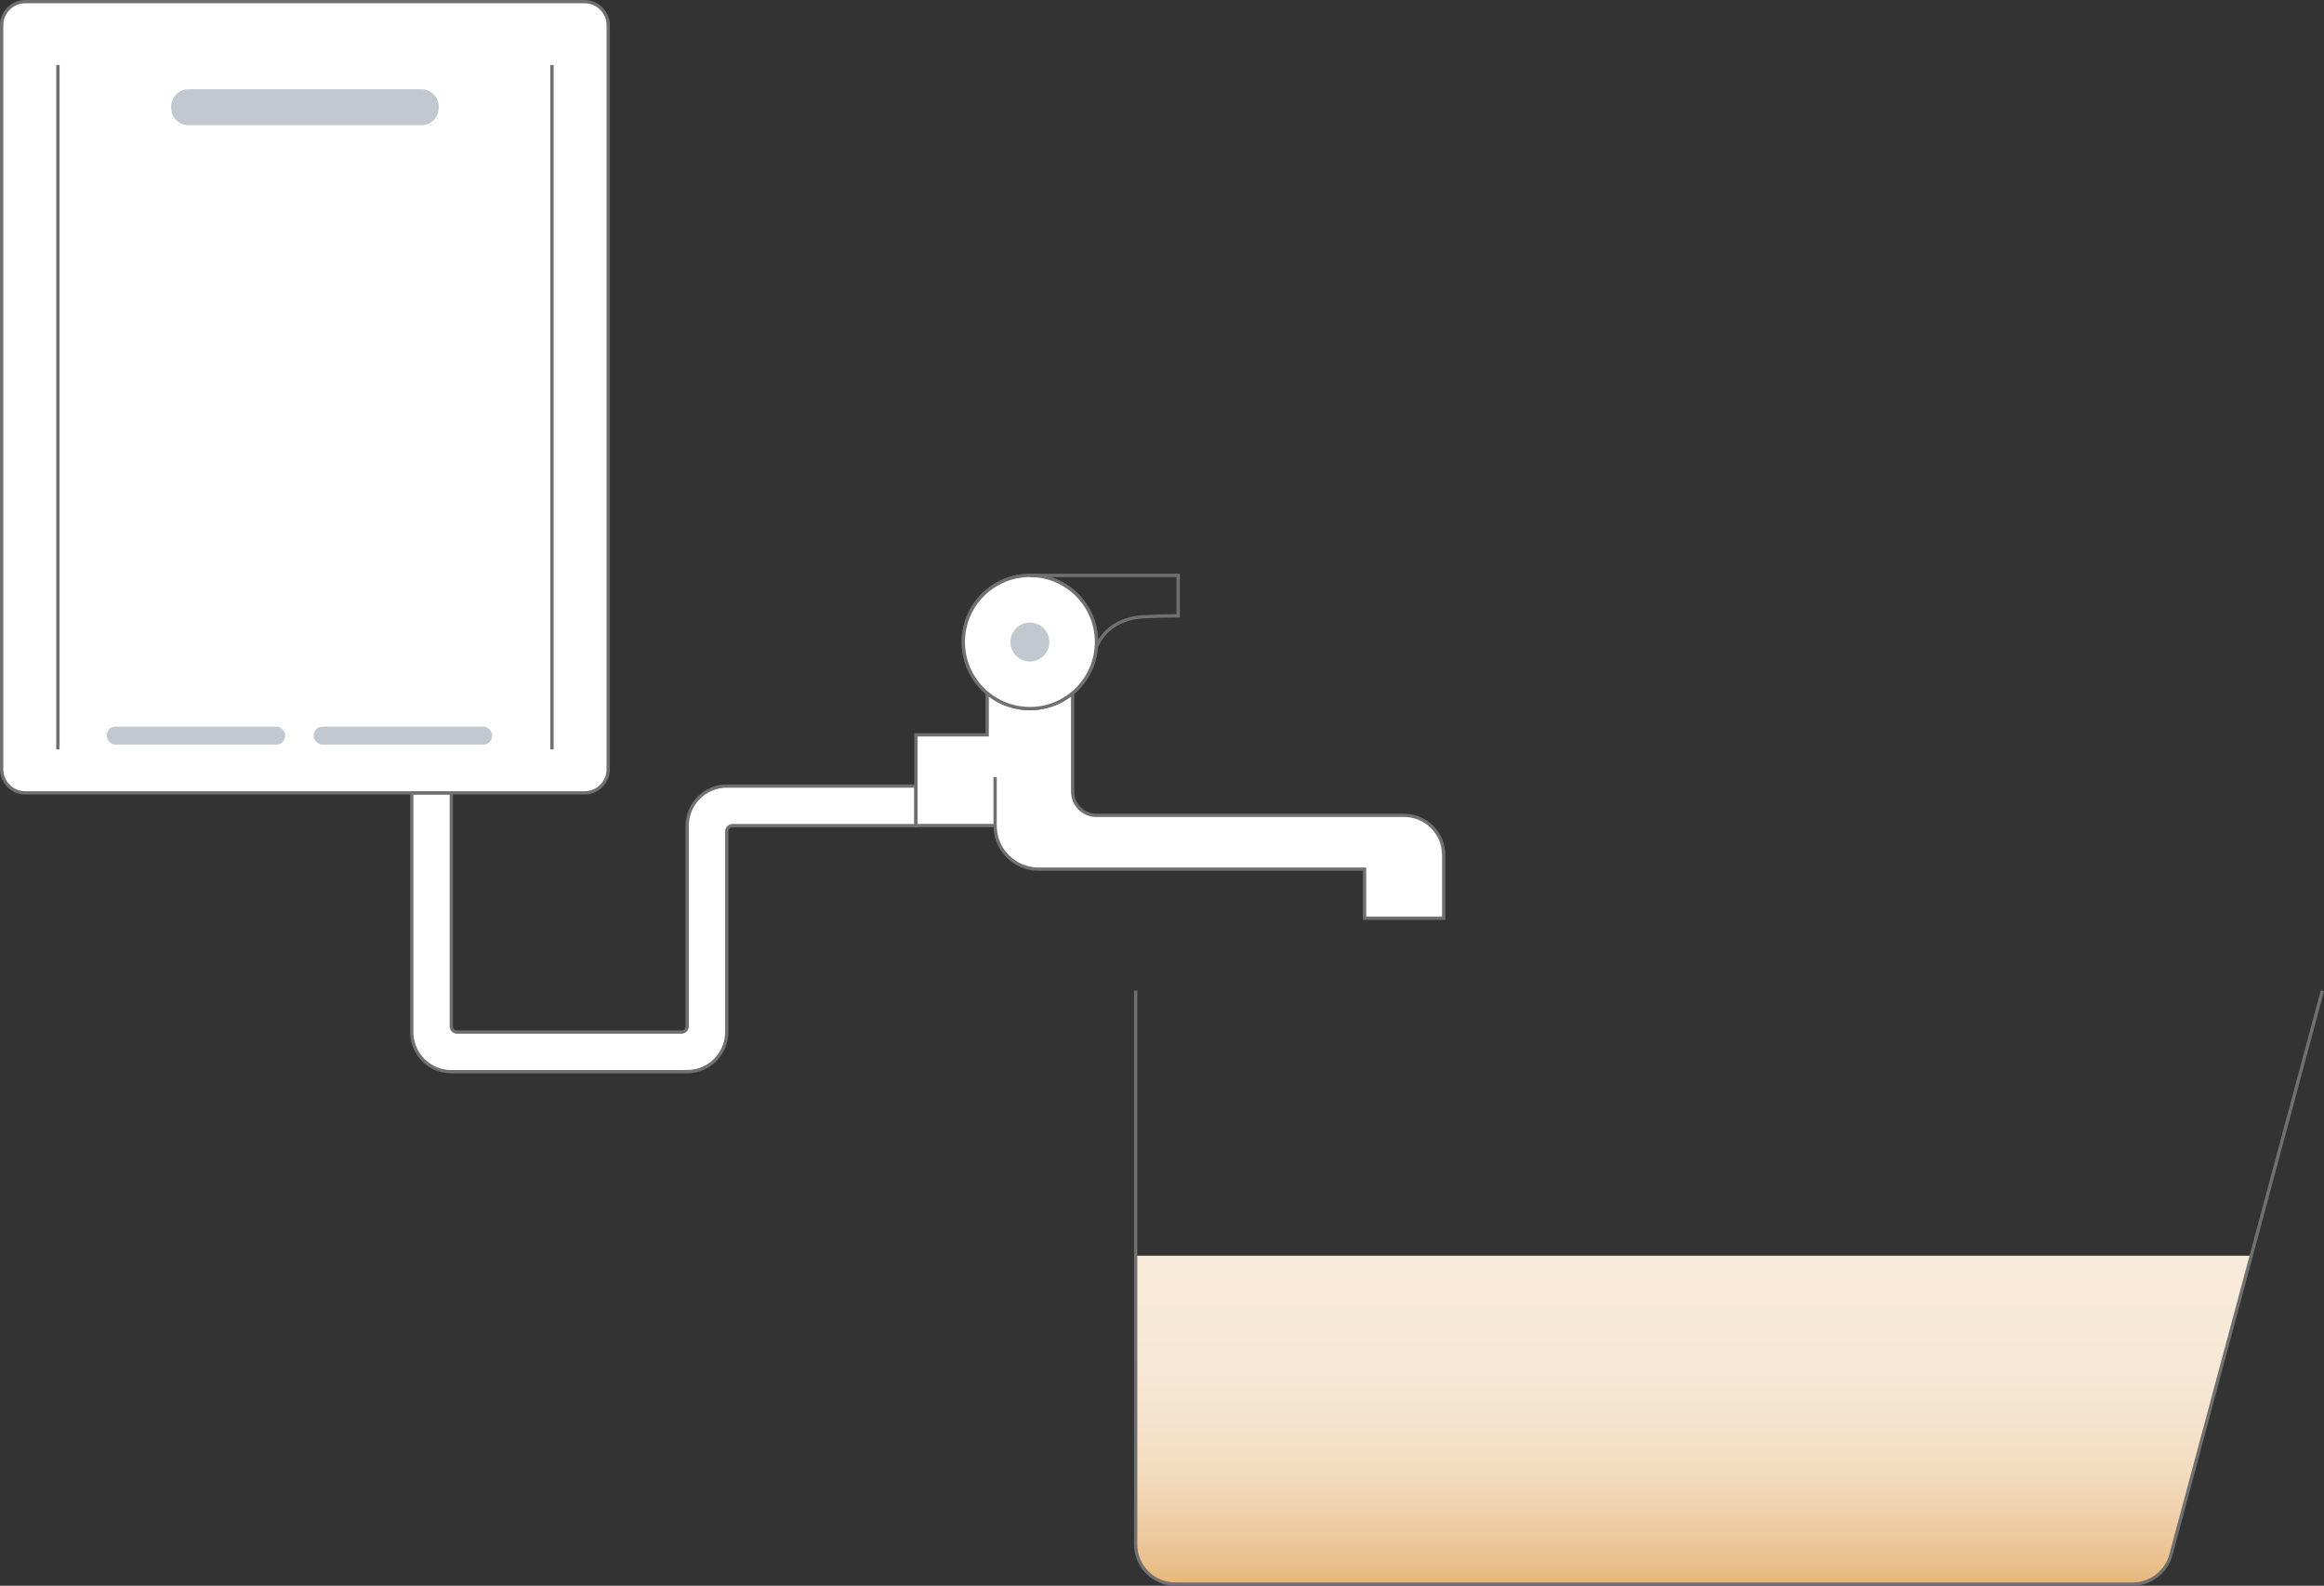 <?xml version="1.0" encoding="UTF-8"?>
<svg id="b" data-name="レイヤー 2" xmlns="http://www.w3.org/2000/svg" xmlns:xlink="http://www.w3.org/1999/xlink" viewBox="0 0 352.49 240.5">
  <rect x="0" y="0" width="352.49" height="240.5" fill="#333333" stroke="none"/>
  <defs>
    <style>
      .e {
        fill: none;
      }

      .e, .f {
        stroke: #707070;
        stroke-width: .5px;
      }

      .g {
        fill: #c2c8cf;
      }

      .g, .h {
        stroke-width: 0px;
      }

      .f {
        fill: #fff;
      }

      .h {
        fill: url(#d);
      }
    </style>
    <linearGradient id="d" data-name="名称未設定グラデーション 22" x1="-177.96" y1="240.25" x2="-177.96" y2="190.46" gradientTransform="translate(78.89) rotate(-180) scale(1 -1)" gradientUnits="userSpaceOnUse">
      <stop offset="0" stop-color="#e7b67b"/>
      <stop offset=".08" stop-color="#ebc291"/>
      <stop offset=".21" stop-color="#efd0ab"/>
      <stop offset=".34" stop-color="#f3dcbf"/>
      <stop offset=".5" stop-color="#f6e3ce"/>
      <stop offset=".69" stop-color="#f7e8d6"/>
      <stop offset="1" stop-color="#f8ead9"/>
    </linearGradient>
  </defs>
  <g id="c" data-name="t">
    <g>
      <path class="f" d="m104.24,162.54h-35.79c-3.31,0-6-2.69-6-6v-36.29h6s0,35.4,0,35.4c0,.49.4.88.88.88h34.02c.49,0,.88-.39.88-.88v-30.43c0-3.31,2.69-6,6-6h28.69v6h-27.81c-.49,0-.88.39-.88.88v30.43c0,3.31-2.69,6-6,6Z"/>
      <g>
        <g>
          <path class="f" d="m150.93,117.85v7.37c0,3.65,2.95,6.6,6.6,6.6h49.44v7.44h12v-9.6c0-3.31-2.69-6-6-6h-46.68c-1.99,0-3.6-1.61-3.6-3.6v-19.03h-12.96v10.42h-10.8v13.76h12.18"/>
          <circle class="f" cx="156.21" cy="97.37" r="10.1"/>
          <circle class="f" cx="156.21" cy="97.37" r="10.1"/>
          <path class="e" d="m156.21,87.27h22.49v6.12s-4.81.03-6.39.27c-2.49.39-4.95,1.8-6.03,4.53"/>
        </g>
        <circle class="g" cx="156.21" cy="97.37" r="2.95"/>
      </g>
      <g>
        <path class="f" d="m92.25,116.65c0,1.99-1.6,3.6-3.57,3.6H3.82c-1.97,0-3.57-1.61-3.57-3.6V3.85C.25,1.86,1.85.25,3.82.25h84.86c1.97,0,3.57,1.61,3.57,3.6v112.81Z"/>
        <path class="g" d="m66.54,16.36c0,1.45-1.18,2.63-2.61,2.63H28.57c-1.44,0-2.61-1.19-2.61-2.63v-.19c0-1.45,1.18-2.63,2.61-2.63h35.36c1.44,0,2.61,1.19,2.61,2.63v.19Z"/>
        <rect class="g" x="16.19" y="110.2" width="27.06" height="2.73" rx="1.32" ry="1.32"/>
        <rect class="g" x="47.58" y="110.2" width="27.06" height="2.73" rx="1.32" ry="1.32"/>
        <line class="e" x1="83.72" y1="113.65" x2="83.72" y2="9.85"/>
        <line class="e" x1="8.78" y1="113.65" x2="8.78" y2="9.85"/>
      </g>
      <g>
        <path class="h" d="m341.45,190.46l-12.18,45.34c-.7,2.62-3.08,4.44-5.79,4.44h-145.23c-3.31,0-6-2.69-6-6v-43.79h169.2Z"/>
        <path class="e" d="m352.25,150.25l-22.98,85.56c-.7,2.62-3.08,4.44-5.79,4.44h-145.23c-3.31,0-6-2.69-6-6v-84"/>
      </g>
    </g>
  </g>
</svg>